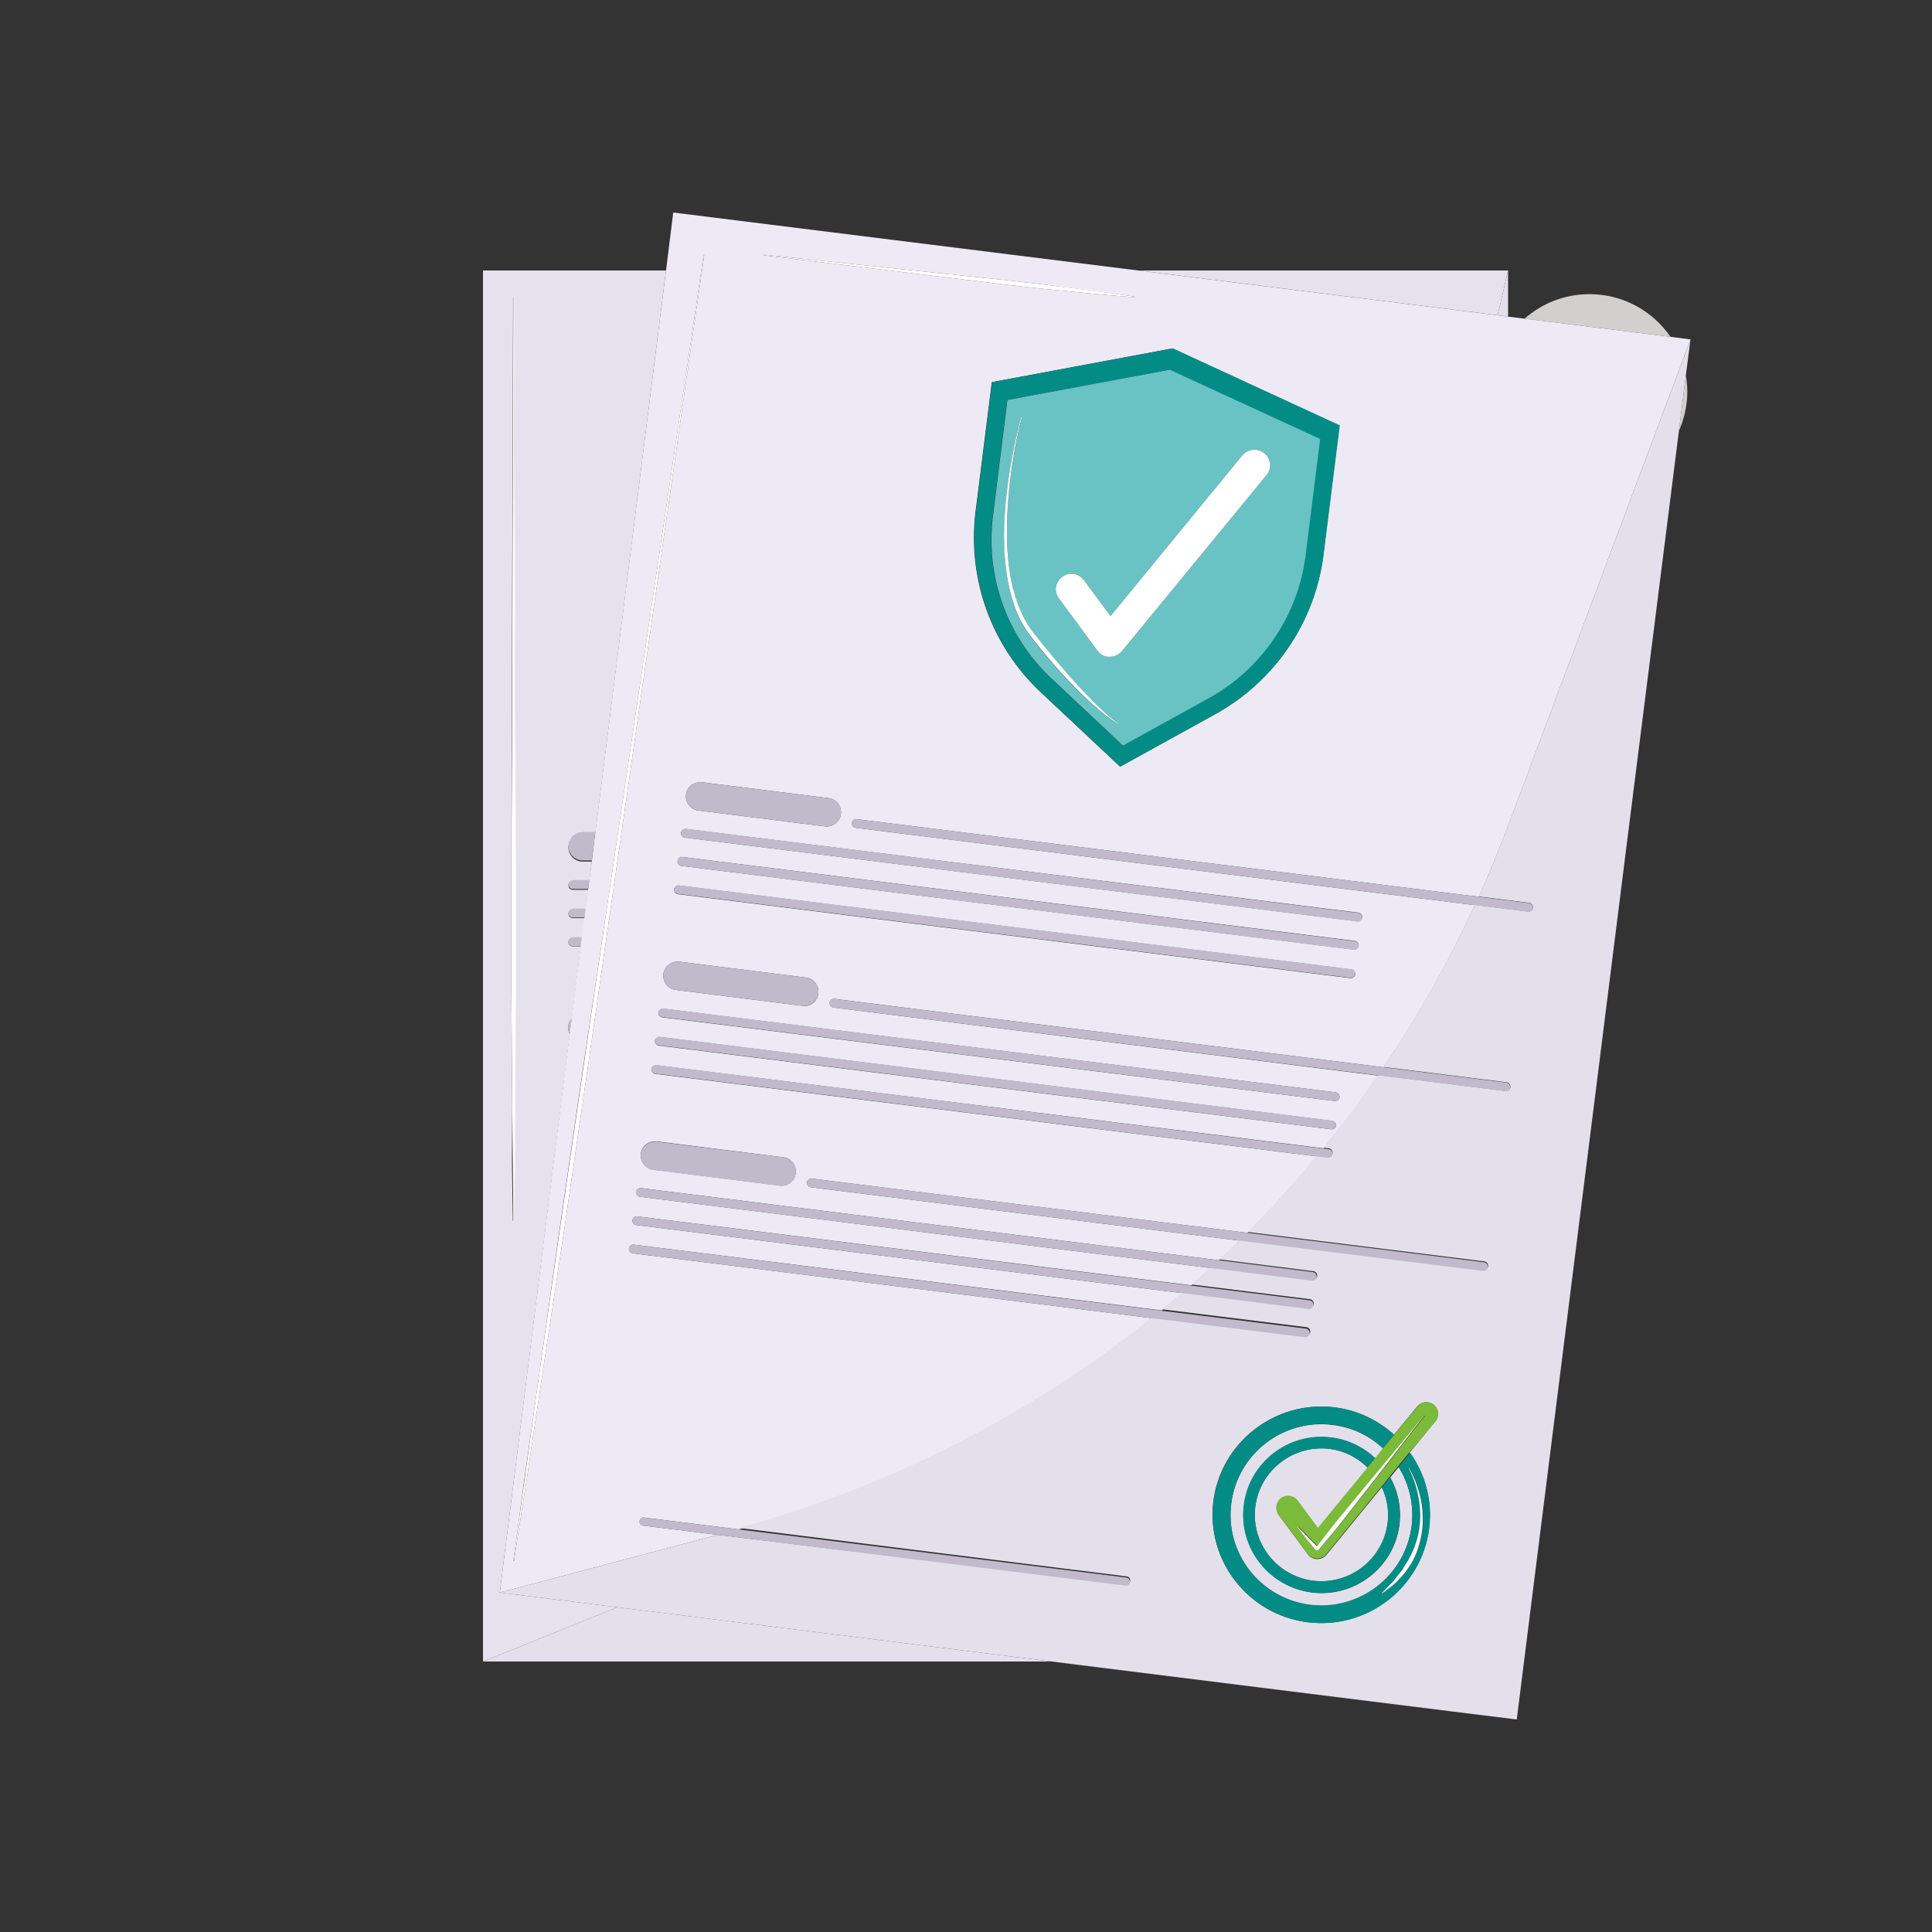 <svg width="200" height="200" viewBox="0 0 200 200" fill="none" xmlns="http://www.w3.org/2000/svg">
<rect x="0" y="0" width="200" height="200" fill="#333333" stroke="none"/>
<g clip-path="url(#clip0_214_12611)">
<path d="M174.67 40.544C174.67 39.977 174.61 39.41 174.52 38.872L173.801 44.606C174.34 43.381 174.67 41.978 174.67 40.544Z" fill="#D2D0CF"/>
<path d="M164.538 30.451C161.96 30.451 159.622 31.407 157.824 32.989L172.932 34.871C171.103 32.213 168.046 30.451 164.538 30.451Z" fill="#D2D0CF"/>
<path d="M156.115 28.002H117.866L155.036 32.631L156.115 28.002Z" fill="#E5E2ED"/>
<path d="M51.739 164.861L58.993 107.047C58.873 106.838 58.813 106.629 58.813 106.391C58.813 106.032 58.963 105.674 59.203 105.435L60.132 97.969H59.293C59.053 97.969 58.843 97.76 58.843 97.522C58.843 97.283 59.053 97.073 59.293 97.073H60.282L60.552 95.043H59.293C59.053 95.043 58.843 94.834 58.843 94.595C58.843 94.356 59.053 94.147 59.293 94.147H60.642L60.911 92.116H59.293C59.053 92.116 58.843 91.907 58.843 91.668C58.843 91.43 59.053 91.221 59.293 91.221H61.001L61.271 89.19H60.312C59.502 89.19 58.843 88.533 58.843 87.727C58.843 86.92 59.502 86.263 60.312 86.263H61.631L68.945 28.002H50V61.597V77.454V118.724V134.58V171.998L63.909 166.384L51.739 164.861ZM53.028 114.423L52.938 102.479V90.534L52.968 78.589L53.117 30.779L53.148 30.75L53.178 30.779L53.327 78.589L53.357 90.534V102.479L53.267 114.423L53.237 120.396L53.148 126.368L53.117 126.398L53.087 126.368L52.998 120.396L53.028 114.423Z" fill="#E5E2ED"/>
<path d="M50 171.998H108.843L63.909 166.384L50 171.998Z" fill="#E3E0EB"/>
<path d="M156.115 32.78V28.002L155.036 32.631L156.115 32.78Z" fill="#E3E0EB"/>
<path d="M60.312 86.144C59.502 86.144 58.843 86.801 58.843 87.607C58.843 88.413 59.502 89.07 60.312 89.07H61.271L61.63 86.114H60.312V86.144Z" fill="#C1BACA"/>
<path d="M59.292 91.131C59.053 91.131 58.843 91.34 58.843 91.579C58.843 91.818 59.053 92.027 59.292 92.027H60.881L61.001 91.101H59.292V91.131Z" fill="#C1BACA"/>
<path d="M59.292 94.087C59.053 94.087 58.843 94.296 58.843 94.535C58.843 94.774 59.053 94.983 59.292 94.983H60.521L60.641 94.057H59.292V94.087Z" fill="#C1BACA"/>
<path d="M59.292 97.044C59.053 97.044 58.843 97.253 58.843 97.492C58.843 97.731 59.053 97.939 59.292 97.939H60.162L60.282 97.014H59.292V97.044Z" fill="#C1BACA"/>
<path d="M58.813 106.39C58.813 106.629 58.873 106.838 58.993 107.047L59.203 105.405C58.963 105.674 58.813 106.002 58.813 106.39Z" fill="#C1BACA"/>
<path d="M61.631 86.144L61.271 89.1L61.001 91.131L60.882 92.057L60.612 94.087L60.492 95.013L60.222 97.044L60.102 97.969L59.173 105.435L58.963 107.077L51.739 164.861L74.311 158.888L66.577 157.933C66.337 157.903 66.187 157.694 66.217 157.455C66.247 157.216 66.457 157.067 66.697 157.096L76.469 158.321C92.326 153.961 106.865 146.466 119.305 136.462L65.498 129.743C65.258 129.713 65.078 129.474 65.108 129.235C65.138 128.996 65.378 128.817 65.618 128.847L120.264 135.655C120.983 135.058 121.703 134.461 122.392 133.864L65.858 126.816C65.618 126.786 65.438 126.547 65.468 126.309C65.498 126.07 65.738 125.89 65.977 125.92L123.322 133.057C124.011 132.46 124.67 131.863 125.33 131.266L66.247 123.89C66.007 123.86 65.828 123.621 65.858 123.382C65.888 123.143 66.127 122.964 66.367 122.994L126.199 130.459C126.919 129.802 127.608 129.116 128.298 128.429L83.933 122.904C83.693 122.874 83.513 122.636 83.543 122.397C83.573 122.158 83.813 121.979 84.053 122.008L129.137 127.623C131.655 125.084 134.053 122.456 136.331 119.709L67.836 111.168C67.596 111.139 67.416 110.9 67.446 110.661C67.476 110.422 67.716 110.243 67.956 110.273L137.021 118.873C138.999 116.454 140.887 113.946 142.656 111.348L86.271 104.3C86.031 104.27 85.852 104.031 85.882 103.792C85.911 103.554 86.151 103.374 86.391 103.404L143.226 110.482C146.823 105.196 149.97 99.582 152.668 93.699L88.579 85.696C88.34 85.666 88.16 85.427 88.19 85.188C88.22 84.95 88.459 84.77 88.699 84.8L153.088 92.833C154.137 90.534 155.096 88.175 155.995 85.816L175 35.139L172.932 34.871L157.824 32.989L156.115 32.78L155.006 32.631L117.836 28.002L69.694 22L68.945 28.002L61.631 86.144ZM80.726 122.725L67.626 121.083C66.817 120.993 66.247 120.247 66.337 119.44C66.427 118.634 67.176 118.067 67.986 118.156L81.085 119.799C81.895 119.888 82.464 120.635 82.374 121.441C82.284 122.247 81.535 122.845 80.726 122.725ZM137.8 116.902L68.196 108.242C67.956 108.212 67.776 107.973 67.806 107.734C67.836 107.495 68.076 107.316 68.316 107.346L137.92 116.036C138.16 116.066 138.339 116.305 138.31 116.544C138.28 116.753 138.04 116.932 137.8 116.902ZM138.28 113.08C138.519 113.109 138.699 113.348 138.669 113.587C138.639 113.826 138.399 114.005 138.16 113.975L68.555 105.315C68.316 105.286 68.136 105.047 68.166 104.808C68.196 104.569 68.435 104.39 68.675 104.42L138.28 113.08ZM70.654 88.712L140.258 97.402C140.498 97.432 140.678 97.671 140.648 97.91C140.618 98.148 140.378 98.328 140.138 98.298L70.534 89.638C70.294 89.608 70.114 89.369 70.144 89.13C70.174 88.861 70.414 88.682 70.654 88.712ZM70.174 92.564C69.934 92.534 69.754 92.296 69.784 92.057C69.814 91.818 70.054 91.639 70.294 91.668L139.898 100.358C140.138 100.388 140.318 100.627 140.288 100.866C140.258 101.105 140.018 101.284 139.778 101.254L70.174 92.564ZM83.064 104.121L69.964 102.479C69.155 102.389 68.585 101.642 68.675 100.836C68.765 100.03 69.514 99.463 70.324 99.552L83.423 101.194C84.233 101.284 84.802 102.031 84.712 102.837C84.623 103.673 83.873 104.24 83.064 104.121ZM140.618 94.475C140.857 94.505 141.037 94.744 141.007 94.983C140.977 95.222 140.738 95.401 140.498 95.371L70.893 86.711C70.654 86.681 70.474 86.443 70.504 86.204C70.534 85.965 70.773 85.786 71.013 85.816L140.618 94.475ZM87.05 84.263C86.961 85.069 86.211 85.636 85.402 85.547L72.302 83.904C71.493 83.815 70.923 83.068 71.013 82.262C71.103 81.456 71.853 80.888 72.662 80.978L85.762 82.62C86.571 82.71 87.14 83.456 87.05 84.263ZM136.991 57.446C136.121 64.404 131.955 70.526 125.81 73.93L115.947 79.365L107.734 71.661C102.608 66.853 100.12 59.895 100.989 52.937L102.668 39.559L121.373 36.065L138.639 44.038L136.991 57.446ZM79.047 26.36L98.291 28.39C101.499 28.719 104.706 29.047 107.914 29.436C111.121 29.854 114.329 30.242 117.506 30.72L117.536 30.75L117.506 30.779C114.299 30.541 111.061 30.212 107.854 29.884C104.646 29.555 101.439 29.137 98.232 28.749L79.017 26.42L79.047 26.36ZM72.842 26.39H72.902L63.22 93.998L60.791 110.9L58.334 127.802L55.785 144.674L54.526 153.125L53.208 161.576L53.178 161.606L53.148 161.576L54.287 153.125L55.486 144.674L57.854 127.772L60.312 110.87L62.83 93.968L72.842 26.39Z" fill="#EDEAF6"/>
<path d="M155.995 85.786C155.096 88.175 154.137 90.504 153.088 92.803L158.304 93.46C158.543 93.49 158.723 93.729 158.693 93.968C158.663 94.207 158.423 94.386 158.184 94.356L152.668 93.669C149.97 99.552 146.793 105.166 143.226 110.452L155.965 112.034C156.205 112.064 156.385 112.303 156.355 112.542C156.325 112.781 156.085 112.96 155.845 112.93L142.656 111.288C140.857 113.886 138.999 116.394 137.021 118.813L137.56 118.873C137.8 118.903 137.98 119.142 137.95 119.381C137.92 119.619 137.68 119.799 137.44 119.769L136.331 119.619C134.053 122.367 131.655 125.024 129.137 127.533L153.657 130.579C153.897 130.609 154.077 130.848 154.047 131.086C154.017 131.325 153.777 131.505 153.537 131.475L128.327 128.339C127.638 129.026 126.949 129.683 126.229 130.37L135.971 131.594C136.211 131.624 136.391 131.863 136.361 132.102C136.331 132.341 136.091 132.52 135.851 132.49L125.36 131.176C124.7 131.773 124.041 132.371 123.351 132.968L135.612 134.491C135.851 134.521 136.031 134.76 136.001 134.998C135.971 135.237 135.732 135.417 135.492 135.387L122.422 133.744C121.733 134.341 121.013 134.939 120.294 135.536L135.252 137.387C135.492 137.417 135.672 137.656 135.642 137.895C135.612 138.134 135.372 138.313 135.132 138.283L119.335 136.312C106.865 146.316 92.326 153.812 76.499 158.171L116.637 163.188C116.877 163.218 117.027 163.427 116.997 163.666C116.967 163.905 116.757 164.054 116.517 164.024L74.311 158.888L51.739 164.861L63.909 166.384L108.843 171.998L137.08 175.521L150.51 177.194L157.015 178L158.873 163.188L161.121 145.301L165.857 107.645L168.286 88.294L173.801 44.606L174.521 38.842L175 35.139L155.995 85.786ZM147.932 158.201C147.152 164.323 141.547 168.683 135.372 167.936C129.227 167.16 124.85 161.576 125.6 155.424C126.379 149.302 131.985 144.943 138.16 145.689C140.558 145.988 142.656 147.033 144.305 148.526L146.703 145.6C147.122 145.092 147.902 145.002 148.411 145.42C148.921 145.838 149.011 146.615 148.591 147.122L145.923 150.377C147.512 152.587 148.292 155.335 147.932 158.201Z" fill="#E3E0EB"/>
<path d="M137.95 147.511C132.794 146.854 128.088 150.527 127.458 155.663C126.799 160.799 130.486 165.488 135.612 166.145C140.768 166.802 145.474 163.129 146.133 157.992C146.403 155.783 145.893 153.632 144.784 151.871L143.915 152.946C144.724 154.379 145.084 156.081 144.874 157.843C144.305 162.263 140.258 165.398 135.822 164.861C131.385 164.293 128.238 160.262 128.777 155.842C129.347 151.423 133.393 148.287 137.83 148.825C139.598 149.034 141.187 149.84 142.386 150.975L143.196 149.959C141.787 148.645 139.988 147.75 137.95 147.511Z" fill="#E3E0EB"/>
<path d="M137.65 149.989C133.873 149.511 130.425 152.199 129.946 155.962C129.466 159.724 132.164 163.159 135.941 163.636C139.718 164.114 143.165 161.426 143.645 157.664C143.825 156.35 143.585 155.096 143.045 153.961L137.32 160.949C137.08 161.247 136.72 161.397 136.361 161.397H136.241C135.911 161.367 135.611 161.188 135.401 160.919L132.374 156.828C131.984 156.29 132.104 155.514 132.644 155.126C133.183 154.737 133.963 154.827 134.352 155.394L136.451 158.231L141.607 151.96C140.527 150.885 139.178 150.198 137.65 149.989Z" fill="#E3E0EB"/>
<path d="M121.403 36.065L102.698 39.559L101.019 52.937C100.15 59.895 102.668 66.853 107.764 71.661L115.977 79.365L125.839 73.9C131.984 70.496 136.151 64.374 137.02 57.416L138.699 44.038L121.403 36.065ZM135.132 57.476C134.353 63.717 130.606 69.242 125.09 72.288L116.217 77.185L108.843 70.257C104.227 65.927 101.978 59.686 102.758 53.445L104.257 41.41L121.073 38.275L136.601 45.442L135.132 57.476Z" fill="#038C86"/>
<path d="M121.103 38.275L104.286 41.41L102.788 53.445C102.008 59.686 104.256 65.957 108.873 70.257L116.247 77.185L125.12 72.288C130.635 69.242 134.382 63.718 135.162 57.476L136.661 45.442L121.103 38.275ZM115.737 75.005C114.478 74.169 113.339 73.154 112.23 72.139C111.121 71.093 110.102 69.989 109.113 68.854C108.123 67.719 107.164 66.554 106.265 65.3C105.396 64.016 104.886 62.553 104.526 61.09C103.837 58.103 103.867 55.057 104.107 52.071C104.376 49.055 104.946 46.099 105.725 43.202L105.755 43.172L105.785 43.202C105.066 46.129 104.556 49.085 104.346 52.101C104.137 55.087 104.167 58.133 104.886 61.03C105.276 62.463 105.785 63.867 106.655 65.091L106.984 65.539L107.344 65.987L108.033 66.853C108.513 67.45 108.993 68.018 109.472 68.585C110.432 69.75 111.451 70.855 112.47 71.93C112.979 72.467 113.519 73.005 114.059 73.512C114.598 74.02 115.168 74.528 115.767 75.005V75.035L115.737 75.005ZM131.115 49.175L116.157 67.391C115.827 67.779 115.378 67.988 114.868 67.988H114.718C114.268 67.928 113.879 67.689 113.609 67.361L109.622 61.956C109.083 61.239 109.232 60.224 109.952 59.716C110.671 59.178 111.691 59.328 112.2 60.044L114.958 63.777L128.597 47.144C129.167 46.457 130.186 46.368 130.875 46.905C131.565 47.502 131.655 48.488 131.115 49.175Z" fill="#69C3C4"/>
<path d="M128.597 47.144L114.958 63.777L112.2 60.044C111.661 59.328 110.671 59.178 109.952 59.716C109.232 60.254 109.083 61.239 109.622 61.956L113.609 67.361C113.879 67.719 114.268 67.958 114.718 67.988H114.868C115.378 67.988 115.827 67.779 116.157 67.391L131.115 49.175C131.684 48.488 131.565 47.472 130.875 46.905C130.186 46.367 129.167 46.457 128.597 47.144Z" fill="white"/>
<path d="M72.662 80.978C71.853 80.888 71.103 81.456 71.013 82.262C70.923 83.068 71.493 83.815 72.302 83.904L85.402 85.547C86.211 85.636 86.96 85.069 87.05 84.263C87.14 83.456 86.571 82.71 85.761 82.62L72.662 80.978Z" fill="#C1BACA"/>
<path d="M88.699 84.8C88.459 84.77 88.219 84.949 88.189 85.188C88.159 85.427 88.339 85.666 88.579 85.696L152.668 93.699L158.183 94.386C158.423 94.416 158.663 94.237 158.693 93.998C158.723 93.759 158.543 93.52 158.303 93.49L153.087 92.833L88.699 84.8Z" fill="#C1BACA"/>
<path d="M70.504 86.204C70.474 86.443 70.654 86.681 70.893 86.711L140.498 95.401C140.738 95.431 140.977 95.252 141.007 95.013C141.037 94.774 140.857 94.535 140.618 94.505L71.013 85.786C70.773 85.756 70.534 85.935 70.504 86.204Z" fill="#C1BACA"/>
<path d="M70.534 89.638L140.138 98.328C140.378 98.358 140.618 98.178 140.647 97.939C140.677 97.701 140.498 97.462 140.258 97.432L70.653 88.712C70.414 88.682 70.174 88.861 70.144 89.1C70.114 89.369 70.294 89.608 70.534 89.638Z" fill="#C1BACA"/>
<path d="M139.778 101.224C140.018 101.254 140.258 101.075 140.288 100.836C140.318 100.597 140.138 100.358 139.898 100.328L70.294 91.639C70.054 91.609 69.814 91.788 69.784 92.027C69.754 92.266 69.934 92.505 70.174 92.534L139.778 101.224Z" fill="#C1BACA"/>
<path d="M83.423 101.195L70.323 99.552C69.514 99.463 68.765 100.03 68.675 100.836C68.585 101.642 69.154 102.389 69.964 102.479L83.063 104.121C83.873 104.211 84.622 103.643 84.712 102.837C84.832 102.061 84.232 101.314 83.423 101.195Z" fill="#C1BACA"/>
<path d="M86.361 103.404C86.121 103.374 85.881 103.554 85.851 103.792C85.821 104.031 86.001 104.27 86.241 104.3L142.626 111.318L155.815 112.96C156.055 112.99 156.295 112.811 156.325 112.572C156.355 112.333 156.175 112.094 155.935 112.064L143.196 110.482L86.361 103.404Z" fill="#C1BACA"/>
<path d="M68.675 104.39C68.435 104.36 68.195 104.539 68.165 104.778C68.135 105.017 68.315 105.256 68.555 105.286L138.159 113.975C138.399 114.005 138.639 113.826 138.669 113.587C138.699 113.348 138.519 113.109 138.279 113.08L68.675 104.39Z" fill="#C1BACA"/>
<path d="M137.919 116.006L68.315 107.316C68.075 107.286 67.835 107.466 67.805 107.704C67.775 107.943 67.955 108.182 68.195 108.212L137.8 116.902C138.039 116.932 138.279 116.753 138.309 116.514C138.339 116.275 138.159 116.036 137.919 116.006Z" fill="#C1BACA"/>
<path d="M67.956 110.243C67.716 110.213 67.476 110.392 67.446 110.631C67.416 110.87 67.596 111.109 67.836 111.139L136.331 119.709L137.44 119.858C137.68 119.888 137.92 119.709 137.95 119.47C137.98 119.231 137.8 118.992 137.56 118.962L137.02 118.903L67.956 110.243Z" fill="#C1BACA"/>
<path d="M81.085 119.799L67.986 118.186C67.176 118.096 66.427 118.664 66.337 119.47C66.247 120.276 66.817 121.023 67.626 121.113L80.725 122.755C81.535 122.845 82.284 122.277 82.374 121.471C82.494 120.635 81.894 119.918 81.085 119.799Z" fill="#C1BACA"/>
<path d="M84.053 122.008C83.813 121.979 83.573 122.158 83.543 122.397C83.513 122.636 83.693 122.874 83.933 122.904L128.298 128.429L153.507 131.564C153.747 131.594 153.987 131.415 154.017 131.176C154.047 130.937 153.867 130.698 153.627 130.668L129.137 127.623L84.053 122.008Z" fill="#C1BACA"/>
<path d="M66.337 122.994C66.097 122.964 65.858 123.143 65.828 123.382C65.797 123.621 65.977 123.86 66.217 123.89L125.3 131.266L135.792 132.58C136.031 132.609 136.271 132.43 136.301 132.191C136.331 131.953 136.151 131.714 135.911 131.684L126.169 130.459L66.337 122.994Z" fill="#C1BACA"/>
<path d="M65.977 125.92C65.737 125.891 65.498 126.07 65.468 126.309C65.438 126.547 65.618 126.786 65.857 126.816L122.392 133.864L135.462 135.506C135.701 135.536 135.941 135.357 135.971 135.118C136.001 134.879 135.821 134.64 135.582 134.61L123.321 133.087L65.977 125.92Z" fill="#C1BACA"/>
<path d="M65.617 128.847C65.377 128.817 65.138 128.996 65.108 129.235C65.078 129.474 65.258 129.713 65.497 129.743L119.274 136.462L135.072 138.433C135.312 138.463 135.551 138.283 135.581 138.044C135.611 137.806 135.432 137.567 135.192 137.537L120.234 135.685L65.617 128.847Z" fill="#C1BACA"/>
<path d="M66.666 157.096C66.427 157.067 66.217 157.246 66.187 157.455C66.157 157.694 66.337 157.903 66.547 157.933L74.28 158.888L116.487 164.144C116.726 164.174 116.936 163.995 116.966 163.786C116.996 163.547 116.816 163.338 116.607 163.308L76.439 158.321L66.666 157.096Z" fill="#C1BACA"/>
<path d="M146.133 157.962C145.474 163.099 140.767 166.742 135.611 166.115C130.456 165.458 126.798 160.77 127.458 155.633C128.087 150.497 132.824 146.854 137.95 147.481C139.988 147.72 141.786 148.616 143.165 149.93L144.334 148.526C142.686 147.033 140.557 145.988 138.189 145.689C132.044 144.913 126.409 149.273 125.629 155.424C124.85 161.546 129.227 167.16 135.402 167.936C141.547 168.713 147.182 164.353 147.962 158.201C148.321 155.335 147.542 152.587 145.983 150.377L144.784 151.841C145.863 153.603 146.403 155.753 146.133 157.962ZM145.893 151.93C146.493 152.976 146.912 154.14 147.152 155.335C147.392 156.529 147.392 157.783 147.152 158.978C146.912 160.172 146.493 161.397 145.743 162.382C145.414 162.92 144.964 163.338 144.544 163.786C144.095 164.204 143.585 164.562 143.105 164.92H143.075V164.891C143.285 164.652 143.495 164.443 143.705 164.234C143.915 164.025 144.155 163.815 144.334 163.577C144.694 163.099 145.114 162.681 145.384 162.143C146.043 161.188 146.553 160.083 146.822 158.918C147.092 157.753 147.122 156.559 146.942 155.364C146.763 154.17 146.433 153.005 145.863 151.93V151.9L145.893 151.93Z" fill="#038C86"/>
<path d="M137.8 148.795C133.364 148.227 129.287 151.393 128.747 155.812C128.178 160.232 131.355 164.293 135.792 164.831C140.228 165.398 144.305 162.233 144.844 157.813C145.054 156.051 144.694 154.379 143.885 152.916L143.046 153.961C143.555 155.096 143.795 156.35 143.645 157.664C143.166 161.427 139.718 164.084 135.941 163.636C132.164 163.159 129.497 159.724 129.946 155.962C130.426 152.199 133.873 149.541 137.65 149.989C139.209 150.168 140.528 150.885 141.577 151.9L142.356 150.945C141.127 149.81 139.569 149.004 137.8 148.795Z" fill="#038C86"/>
<path d="M148.441 145.42C147.932 145.002 147.152 145.062 146.733 145.6L144.334 148.526L143.165 149.93L142.356 150.945L141.577 151.9L136.421 158.172L134.322 155.335C133.933 154.797 133.153 154.678 132.614 155.066C132.074 155.454 131.954 156.23 132.344 156.768L135.372 160.859C135.581 161.128 135.881 161.307 136.211 161.337H136.331C136.721 161.337 137.08 161.188 137.29 160.889L143.015 153.901L143.855 152.856L144.724 151.781L145.923 150.318L148.621 147.123C149.041 146.615 148.981 145.838 148.441 145.42ZM142.026 153.573L139.328 157.037C138.429 158.201 137.47 159.306 136.541 160.441L136.301 160.471L136.271 160.441C135.641 159.665 134.982 158.888 134.382 158.082V158.052H134.412C135.102 158.709 135.731 159.396 136.391 160.053C137.23 158.948 138.099 157.813 138.999 156.738L141.816 153.334L147.452 146.555H147.482V146.585L142.026 153.573Z" fill="#7CBA39"/>
<path d="M53.147 126.368L53.177 126.398L53.207 126.368L53.297 120.396L53.327 114.423L53.417 102.449V90.504L53.357 78.559L53.207 30.75L53.177 30.72L53.147 30.75L52.998 78.559L52.938 90.504V102.449L53.027 114.423L53.087 120.396L53.147 126.368Z" fill="white"/>
<path d="M62.83 93.938L60.342 110.84L57.884 127.742L55.486 144.644L54.316 153.095L53.148 161.546L53.177 161.576L53.207 161.546L54.526 153.125L55.785 144.674L58.333 127.802L60.791 110.9L63.219 93.998L72.902 26.39L72.872 26.36L72.842 26.39L62.83 93.938Z" fill="white"/>
<path d="M114.059 73.482C113.519 72.975 112.98 72.437 112.47 71.9C111.421 70.825 110.432 69.69 109.472 68.555C108.993 67.988 108.513 67.391 108.034 66.823L107.344 65.957L106.984 65.509L106.655 65.061C105.815 63.867 105.276 62.433 104.886 61C104.167 58.103 104.137 55.057 104.346 52.071C104.556 49.085 105.036 46.099 105.785 43.172L105.755 43.142L105.725 43.172C104.946 46.069 104.376 49.055 104.107 52.041C103.837 55.028 103.837 58.103 104.526 61.06C104.886 62.523 105.396 63.986 106.265 65.27C107.164 66.525 108.123 67.659 109.113 68.824C110.102 69.959 111.151 71.064 112.23 72.109C113.339 73.154 114.478 74.139 115.737 74.975H115.767V74.946C115.168 74.498 114.598 73.99 114.059 73.482Z" fill="white"/>
<path d="M98.231 28.749C101.439 29.137 104.646 29.555 107.854 29.884C111.061 30.212 114.268 30.541 117.506 30.779L117.536 30.75L117.506 30.72C114.328 30.212 111.121 29.824 107.913 29.436C104.706 29.047 101.499 28.719 98.291 28.39L79.047 26.36L79.017 26.39L79.047 26.42L98.231 28.749Z" fill="white"/>
<path d="M147.392 146.585L141.757 153.364L138.939 156.768C138.04 157.843 137.2 158.948 136.331 160.083C135.672 159.396 135.042 158.739 134.353 158.082H134.323V158.112C134.922 158.918 135.582 159.694 136.211 160.471L136.241 160.501L136.481 160.471C137.44 159.336 138.37 158.231 139.269 157.067L141.967 153.603L147.362 146.645V146.615L147.392 146.585Z" fill="white"/>
<path d="M146.912 155.394C147.092 156.589 147.062 157.783 146.792 158.948C146.523 160.083 146.043 161.188 145.354 162.173C145.084 162.711 144.634 163.129 144.304 163.606C144.125 163.845 143.885 164.025 143.675 164.263C143.465 164.472 143.255 164.681 143.045 164.92V164.95H143.075C143.555 164.592 144.065 164.234 144.514 163.815C144.934 163.368 145.384 162.949 145.713 162.412C146.463 161.427 146.882 160.232 147.122 159.008C147.362 157.813 147.332 156.559 147.122 155.364C146.882 154.17 146.463 153.005 145.863 151.96H145.833V151.99C146.373 153.035 146.732 154.2 146.912 155.394Z" fill="white"/>
</g>
<defs>
<clipPath id="clip0_214_12611">
<rect width="125" height="156" fill="white" transform="translate(50 22)"/>
</clipPath>
</defs>
</svg>
